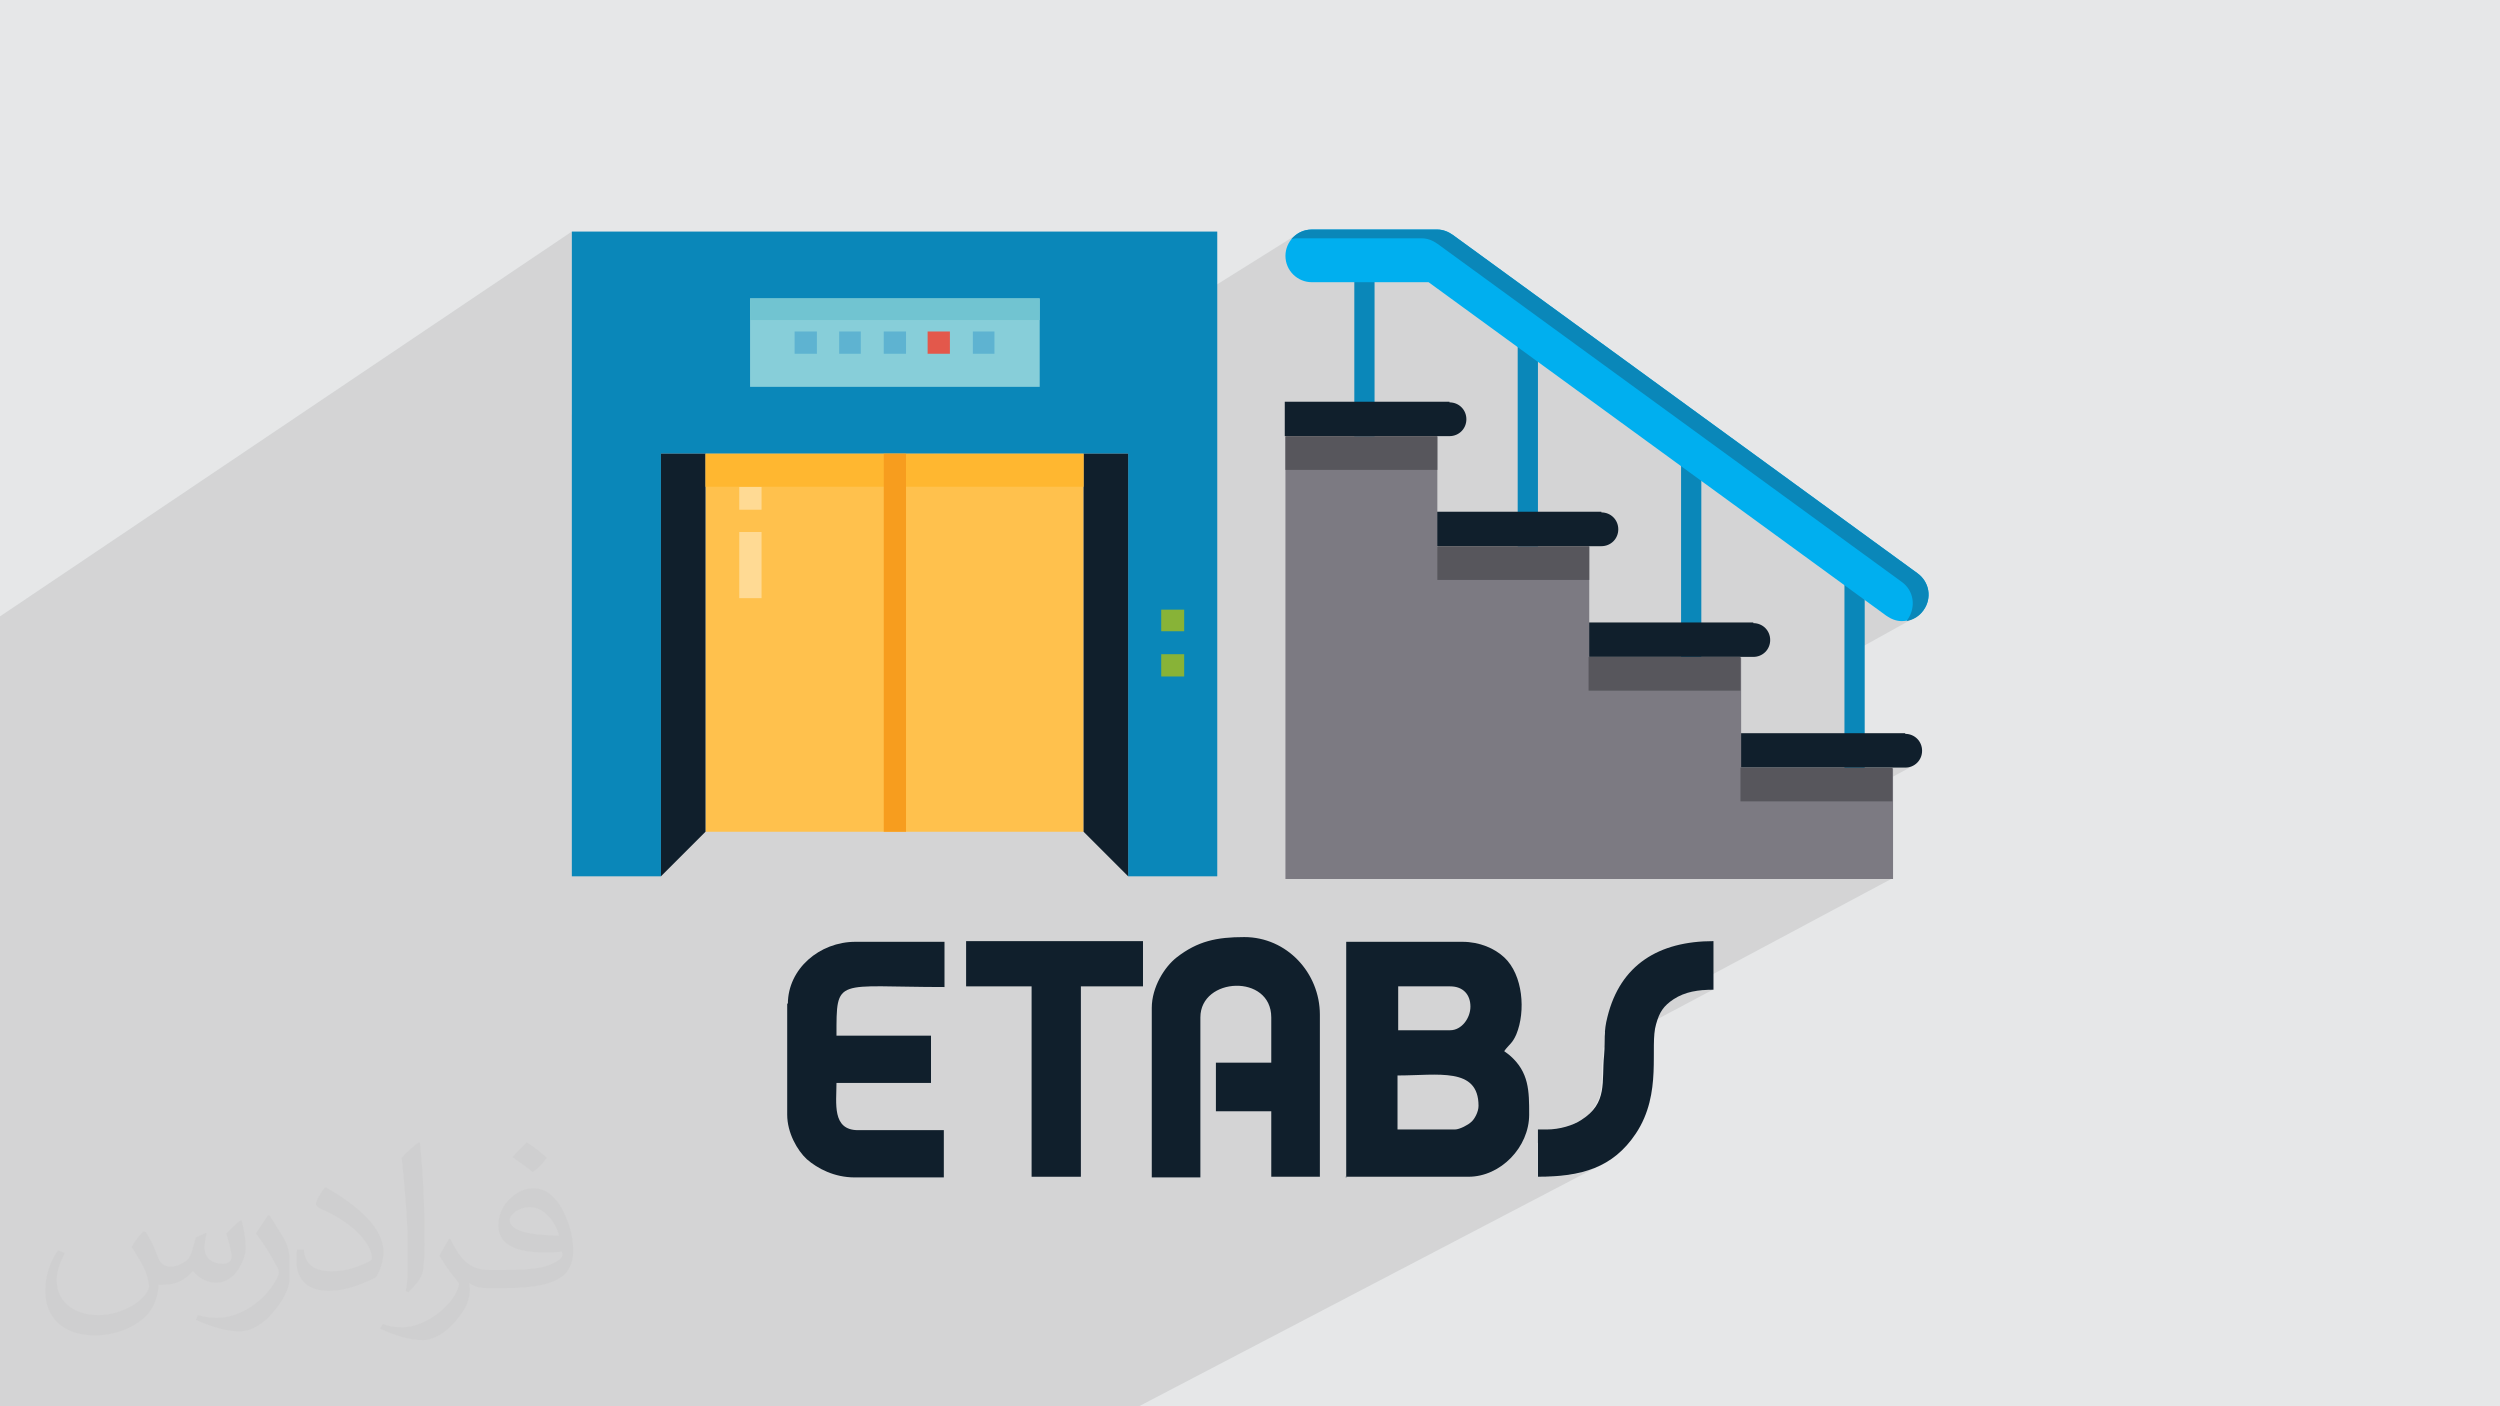 <?xml version="1.0" encoding="UTF-8"?>
<!DOCTYPE svg PUBLIC "-//W3C//DTD SVG 1.1//EN" "http://www.w3.org/Graphics/SVG/1.1/DTD/svg11.dtd">
<!-- Creator: CorelDRAW 2017 -->
<svg xmlns="http://www.w3.org/2000/svg" xml:space="preserve" width="3.703in" height="2.083in" version="1.1" style="shape-rendering:geometricPrecision; text-rendering:geometricPrecision; image-rendering:optimizeQuality; fill-rule:evenodd; clip-rule:evenodd"
viewBox="0 0 3703 2083"
 xmlns:xlink="http://www.w3.org/1999/xlink">
 <defs>
  <style type="text/css">
   <![CDATA[
    .fil14 {fill:#0A87B9}
    .fil18 {fill:#00AFEF}
    .fil15 {fill:#101F2C}
    .fil17 {fill:#57565C}
    .fil16 {fill:#7C7A82}
    .fil0 {fill:#E6E7E8}
    .fil4 {fill:#0A87B9;fill-rule:nonzero}
    .fil10 {fill:#101F2C;fill-rule:nonzero}
    .fil8 {fill:#5EB3D1;fill-rule:nonzero}
    .fil7 {fill:#71C4D1;fill-rule:nonzero}
    .fil6 {fill:#87CED9;fill-rule:nonzero}
    .fil5 {fill:#88B337;fill-rule:nonzero}
    .fil9 {fill:#E3584B;fill-rule:nonzero}
    .fil13 {fill:#F79D1E;fill-rule:nonzero}
    .fil12 {fill:#FFB730;fill-rule:nonzero}
    .fil3 {fill:#FFC14D;fill-rule:nonzero}
    .fil11 {fill:#FFDA94;fill-rule:nonzero}
    .fil2 {fill:#373435;fill-opacity:0.031}
    .fil1 {fill:#373435;fill-opacity:0.102}
   ]]>
  </style>
 </defs>
 <g id="Layer_x0020_1">
  <polygon class="fil0" points="0,0 3704,0 3704,2083 0,2083 "/>
  <polygon class="fil1" points="1538,2083 1531,2083 1503,2083 1398,2083 1392,2083 1390,2083 1380,2083 1358,2083 1357,2083 1349,2083 1340,2083 1321,2083 1303,2083 1251,2083 1207,2083 1165,2083 1150,2083 1150,2083 1127,2083 1089,2083 1089,2083 1083,2083 1081,2083 1079,2083 1070,2083 1067,2083 1030,2083 1010,2083 1001,2083 980,2083 954,2083 948,2083 938,2083 911,2083 877,2083 865,2083 840,2083 786,2083 783,2083 754,2083 739,2083 735,2083 733,2083 730,2083 698,2083 698,2083 684,2083 660,2083 659,2083 657,2083 654,2083 640,2083 627,2083 621,2083 621,2083 588,2083 565,2083 562,2083 546,2083 531,2083 530,2083 521,2083 518,2083 503,2083 486,2083 435,2083 425,2083 408,2083 407,2083 398,2083 345,2083 329,2083 315,2083 304,2083 237,2083 235,2083 215,2083 212,2083 188,2083 182,2083 177,2083 176,2083 142,2083 139,2083 76,2083 63,2083 58,2083 40,2083 0,2083 0,2063 0,2038 0,2026 0,2019 0,2008 0,1991 0,1985 0,1983 0,1979 0,1965 0,1963 0,1950 0,1934 0,1933 0,1931 0,1887 0,1863 0,1847 0,1846 0,1839 0,1812 0,1803 0,1803 0,1758 0,1718 0,1708 0,1700 0,1675 0,1664 0,1656 0,1626 0,1625 0,1619 0,1589 0,1569 0,1555 0,1552 0,1550 0,1550 0,1539 0,1516 0,1499 0,1497 0,1479 0,1468 0,1456 0,1450 0,1438 0,1437 0,1421 0,1419 0,1418 0,1409 0,1400 0,1388 0,1381 0,1370 0,1361 0,1343 0,1342 0,1332 0,1323 0,1303 0,1303 0,1293 0,1284 0,1254 0,1169 0,913 847,343 847,614 1111,442 1540,442 1540,474 1540,573 1382,672 1402,672 1923,346 1921,347 1916,351 1915,352 1914,354 1914,353 1915,353 1916,353 1917,353 1917,353 1918,353 1919,353 1920,353 2106,353 2109,353 2112,354 2115,354 2118,355 2121,356 2123,357 2126,359 2129,361 2817,862 2820,864 2823,867 2825,870 2827,873 2829,876 2831,880 2832,884 2833,887 2833,891 2833,895 2833,899 2832,902 2831,906 2830,910 2828,913 2826,916 2825,917 2825,917 2825,918 2825,918 2824,918 2824,918 2824,919 2824,919 2825,919 2826,918 2829,918 2830,917 2834,916 2837,914 2834,916 2834,916 2733,972 2733,1137 2822,1137 2827,1136 2832,1135 2836,1133 2736,1187 2803,1187 2594,1301 2803,1301 2376,1529 2376,1531 2376,1534 2376,1534 2485,1476 2488,1474 2491,1473 2495,1472 2498,1470 2502,1470 2505,1469 2509,1468 2513,1467 2517,1467 2521,1467 2525,1466 2529,1466 2533,1466 2537,1466 2375,1552 2375,1554 2375,1559 2375,1563 2374,1570 2373,1577 2373,1584 2373,1591 2373,1598 2372,1604 2372,1610 2371,1616 2370,1622 2368,1628 2365,1634 2362,1639 2358,1645 2354,1650 2348,1655 2341,1659 2339,1661 2336,1662 2277,1693 2277,1743 2283,1743 2289,1743 2295,1743 2301,1743 2306,1742 2312,1742 2317,1741 2322,1740 2327,1740 2332,1739 2337,1738 2342,1736 2347,1735 2352,1734 2357,1732 2361,1730 2366,1728 2370,1726 2374,1724 1687,2083 1630,2083 1551,2083 1539,2083 "/>
  <path class="fil2" d="M216 1825c7,11 12,21 16,32 3,7 5,19 21,19 5,0 11,-1 17,-5 7,-3 12,-9 14,-17l6 -21 15 -7 1 1c-2,8 -3,16 -3,21 0,18 15,24 27,24 7,0 13,-4 13,-10 0,-8 -4,-23 -8,-35 7,-7 14,-14 22,-20l1 1c4,15 6,30 6,40 0,10 -4,20 -8,27 -7,14 -20,25 -36,25 -12,0 -25,-6 -34,-17l-1 0c-9,11 -22,20 -43,20l-7 0c-1,14 -4,24 -9,33 -13,25 -50,42 -85,42 -49,0 -74,-28 -74,-66 0,-23 8,-45 19,-60l10 4c-7,14 -12,27 -12,40 0,35 29,52 62,52 31,0 69,-19 75,-42 -3,-25 -12,-36 -26,-59 4,-8 10,-15 17,-23l1 0 0 0 0 0 0 0 3 1zm564 -133c10,6 20,14 30,23 -6,8 -12,15 -21,21 -10,-8 -20,-15 -30,-22 7,-8 14,-15 21,-22l0 0 0 0 0 0 0 0zm5 96c-17,0 -30,11 -30,19 0,17 33,23 73,23 -5,-20 -22,-42 -43,-42zm-37 93c22,0 41,-1 55,-4 16,-4 30,-12 30,-18 0,-2 0,-3 -1,-5 -9,1 -19,1 -29,1 -29,0 -52,-7 -61,-23 -2,-5 -4,-10 -4,-16 0,-16 7,-32 19,-42 10,-9 21,-14 33,-14 21,0 37,16 48,42 6,14 11,30 11,51 0,14 -4,25 -12,34 -16,15 -45,21 -90,21l-20 0 0 0 -5 0c-11,0 -19,-2 -26,-7l-1 0c0,3 1,5 1,8 0,10 -3,23 -10,33 -20,30 -42,43 -60,43 -19,0 -42,-7 -63,-17l4 -7c7,3 16,5 29,5 34,0 78,-33 84,-64 -1,-3 -4,-6 -7,-10 -10,-12 -16,-22 -22,-32 5,-10 10,-18 14,-25l2 0c14,29 28,46 57,46l5 0 0 0 21 0 0 0 0 0 0 0 -2 0zm-147 31c3,-14 3,-29 3,-43l0 -21c0,-39 -5,-96 -9,-133 7,-8 17,-17 25,-23l2 1c5,47 7,101 7,151 0,13 -1,26 -2,35 -1,12 -8,21 -22,35l-3 -1 0 0 0 0 0 0 -1 -1zm-151 -62c1,18 10,33 41,33 20,0 36,-5 55,-14 3,-2 5,-4 5,-5 0,-12 -9,-27 -24,-41 -14,-13 -34,-25 -51,-32 -6,-3 -8,-5 -8,-8 0,-5 7,-16 13,-24l2 0c20,11 43,27 60,44 15,16 25,33 25,51 0,13 -4,26 -11,38 -22,11 -46,20 -70,20 -29,0 -48,-14 -48,-45 0,-3 0,-9 1,-16l10 0 0 0 0 0 0 0 0 -1zm-52 -52l18 29c7,11 13,22 13,41l0 24c0,19 -12,39 -32,60 -15,14 -29,20 -42,20 -19,0 -40,-6 -65,-17l3 -7c8,2 17,4 28,4 36,0 72,-26 89,-58 2,-4 3,-7 3,-9 0,-4 -2,-8 -4,-11 -9,-17 -19,-33 -30,-47 6,-9 12,-18 18,-27l2 0 0 0 -1 -2z"/>
  <g id="_1970680364288">
   <g>
    <polygon class="fil3" points="1045,1232 1605,1232 1605,672 1045,672 "/>
    <polygon class="fil4" points="1803,1298 1671,1298 1671,672 979,672 979,1298 847,1298 847,343 1803,343 "/>
    <polygon class="fil5" points="1720,935 1754,935 1754,903 1720,903 "/>
    <polygon class="fil5" points="1720,1002 1754,1002 1754,969 1720,969 "/>
    <polygon class="fil6" points="1111,573 1540,573 1540,442 1111,442 "/>
    <polygon class="fil7" points="1111,474 1540,474 1540,442 1111,442 "/>
    <polygon class="fil8" points="1309,524 1342,524 1342,491 1309,491 "/>
    <polygon class="fil9" points="1374,524 1407,524 1407,491 1374,491 "/>
    <polygon class="fil8" points="1441,524 1473,524 1473,491 1441,491 "/>
    <polygon class="fil8" points="1243,524 1275,524 1275,491 1243,491 "/>
    <polygon class="fil8" points="1177,524 1210,524 1210,491 1177,491 "/>
    <polygon class="fil10" points="979,1298 1045,1232 1045,672 979,672 "/>
    <polygon class="fil10" points="1605,672 1605,1232 1671,1298 1671,672 "/>
    <polygon class="fil11" points="1095,886 1128,886 1128,788 1095,788 "/>
    <polygon class="fil11" points="1095,755 1128,755 1128,721 1095,721 "/>
    <polygon class="fil12" points="1045,721 1605,721 1605,672 1045,672 "/>
    <polygon class="fil13" points="1309,1232 1342,1232 1342,672 1309,672 "/>
    <g>
     <path class="fil14" d="M2505 1047c8,0 15,-7 15,-15l0 -360c0,-8 -7,-15 -15,-15 -8,0 -15,7 -15,15l0 360c0,8 7,15 15,15zm0 0z"/>
     <path class="fil14" d="M2263 897c8,0 15,-7 15,-15l0 -395c0,-8 -7,-15 -15,-15 -8,0 -15,7 -15,15l0 395c0,8 7,15 15,15zm0 0z"/>
     <path class="fil14" d="M2747 1168c8,0 15,-7 15,-15l0 -315c0,-8 -7,-15 -15,-15 -8,0 -15,7 -15,15l0 315c0,8 7,15 15,15zm0 0z"/>
     <path class="fil14" d="M2021 781c8,0 15,-7 15,-15l0 -386c0,-8 -7,-15 -15,-15 -8,0 -15,7 -15,15l0 386c0,8 7,15 15,15zm0 0z"/>
     <path class="fil15" d="M2822 1086l-244 0 0 51 244 0c14,0 25,-11 25,-25 0,-14 -11,-25 -25,-25zm0 0z"/>
     <path class="fil15" d="M2597 922l-244 0 0 51 244 0c14,0 25,-11 25,-25 0,-14 -11,-25 -25,-25zm0 0z"/>
     <path class="fil15" d="M2372 758l-244 0 0 51 244 0c14,0 25,-11 25,-25 0,-14 -11,-25 -25,-25l0 0zm0 0z"/>
     <path class="fil15" d="M2147 595l-244 0 0 51 244 0c14,0 25,-11 25,-25 0,-14 -11,-25 -25,-25zm0 0z"/>
     <path class="fil16" d="M2129 646l0 164 225 0 0 164 225 0 0 164 225 0 0 164 -900 0 0 -655 225 0zm0 0z"/>
     <path class="fil17" d="M2129 646l-225 0 0 50 225 0 0 -50zm0 0z"/>
     <path class="fil17" d="M2354 809l-225 0 0 50 225 0 0 -50zm0 0z"/>
     <path class="fil17" d="M2578 973l-225 0 0 50 225 0 0 -50zm0 0z"/>
     <path class="fil17" d="M2803 1137l-225 0 0 50 225 0 0 -50zm0 0z"/>
     <path class="fil18" d="M2817 920c12,0 24,-6 32,-16 13,-18 9,-42 -9,-55l-688 -501c-7,-5 -15,-8 -23,-8l-186 0c-22,0 -39,18 -39,39 0,22 18,39 39,39l173 0 678 494c7,5 15,8 23,8zm0 0z"/>
     <path class="fil14" d="M1913 354c2,0 4,-1 7,-1l186 0c8,0 16,3 23,8l688 501c18,13 21,37 9,55 -1,1 -1,2 -2,3 10,-2 19,-7 25,-16 13,-18 9,-42 -9,-55l-688 -501c-7,-5 -15,-8 -23,-8l-186 0c-12,0 -22,5 -30,14zm0 0z"/>
    </g>
   </g>
   <g>
    <path class="fil15" d="M2155 1673l-85 0 0 -80c60,0 120,-13 120,45 0,9 -6,20 -11,24 -4,4 -17,11 -24,11zm-7 -147l-77 0 0 -65 77 0c19,0 30,12 30,30 0,17 -13,35 -30,35zm-155 217l182 0c48,0 90,-44 90,-92 0,-35 0,-63 -29,-88 -4,-3 -5,-4 -8,-6 7,-10 12,-11 18,-25 14,-34 10,-88 -18,-114 -14,-13 -36,-23 -62,-23l-172 0 0 350z"/>
    <path class="fil15" d="M1706 1494l0 250 72 0 0 -237c0,-60 105,-65 105,0l0 67 -82 0 0 72 82 0 0 97 72 0 0 -240c0,-62 -49,-115 -112,-115 -41,0 -69,6 -100,30 -18,14 -37,44 -37,75z"/>
    <path class="fil15" d="M1166 1486l0 165c0,27 15,53 29,66 16,14 41,27 71,27l132 0 0 -70 -127 0c-39,0 -32,-40 -32,-70l140 0 0 -70 -140 0c0,-88 -2,-72 160,-72l0 -67 -132 0c-53,0 -100,40 -100,92z"/>
    <polygon class="fil15" points="1431,1461 1528,1461 1528,1743 1601,1743 1601,1461 1693,1461 1693,1394 1431,1394 "/>
    <path class="fil15" d="M2290 1673l-12 0 0 70c64,0 111,-13 145,-64 40,-60 20,-129 30,-162 5,-18 11,-27 26,-37 17,-11 36,-14 59,-14l0 -72c-81,0 -138,35 -157,112 -6,23 -3,32 -5,57 -4,39 6,71 -34,96 -12,8 -32,14 -51,14z"/>
   </g>
  </g>
 </g>
</svg>

